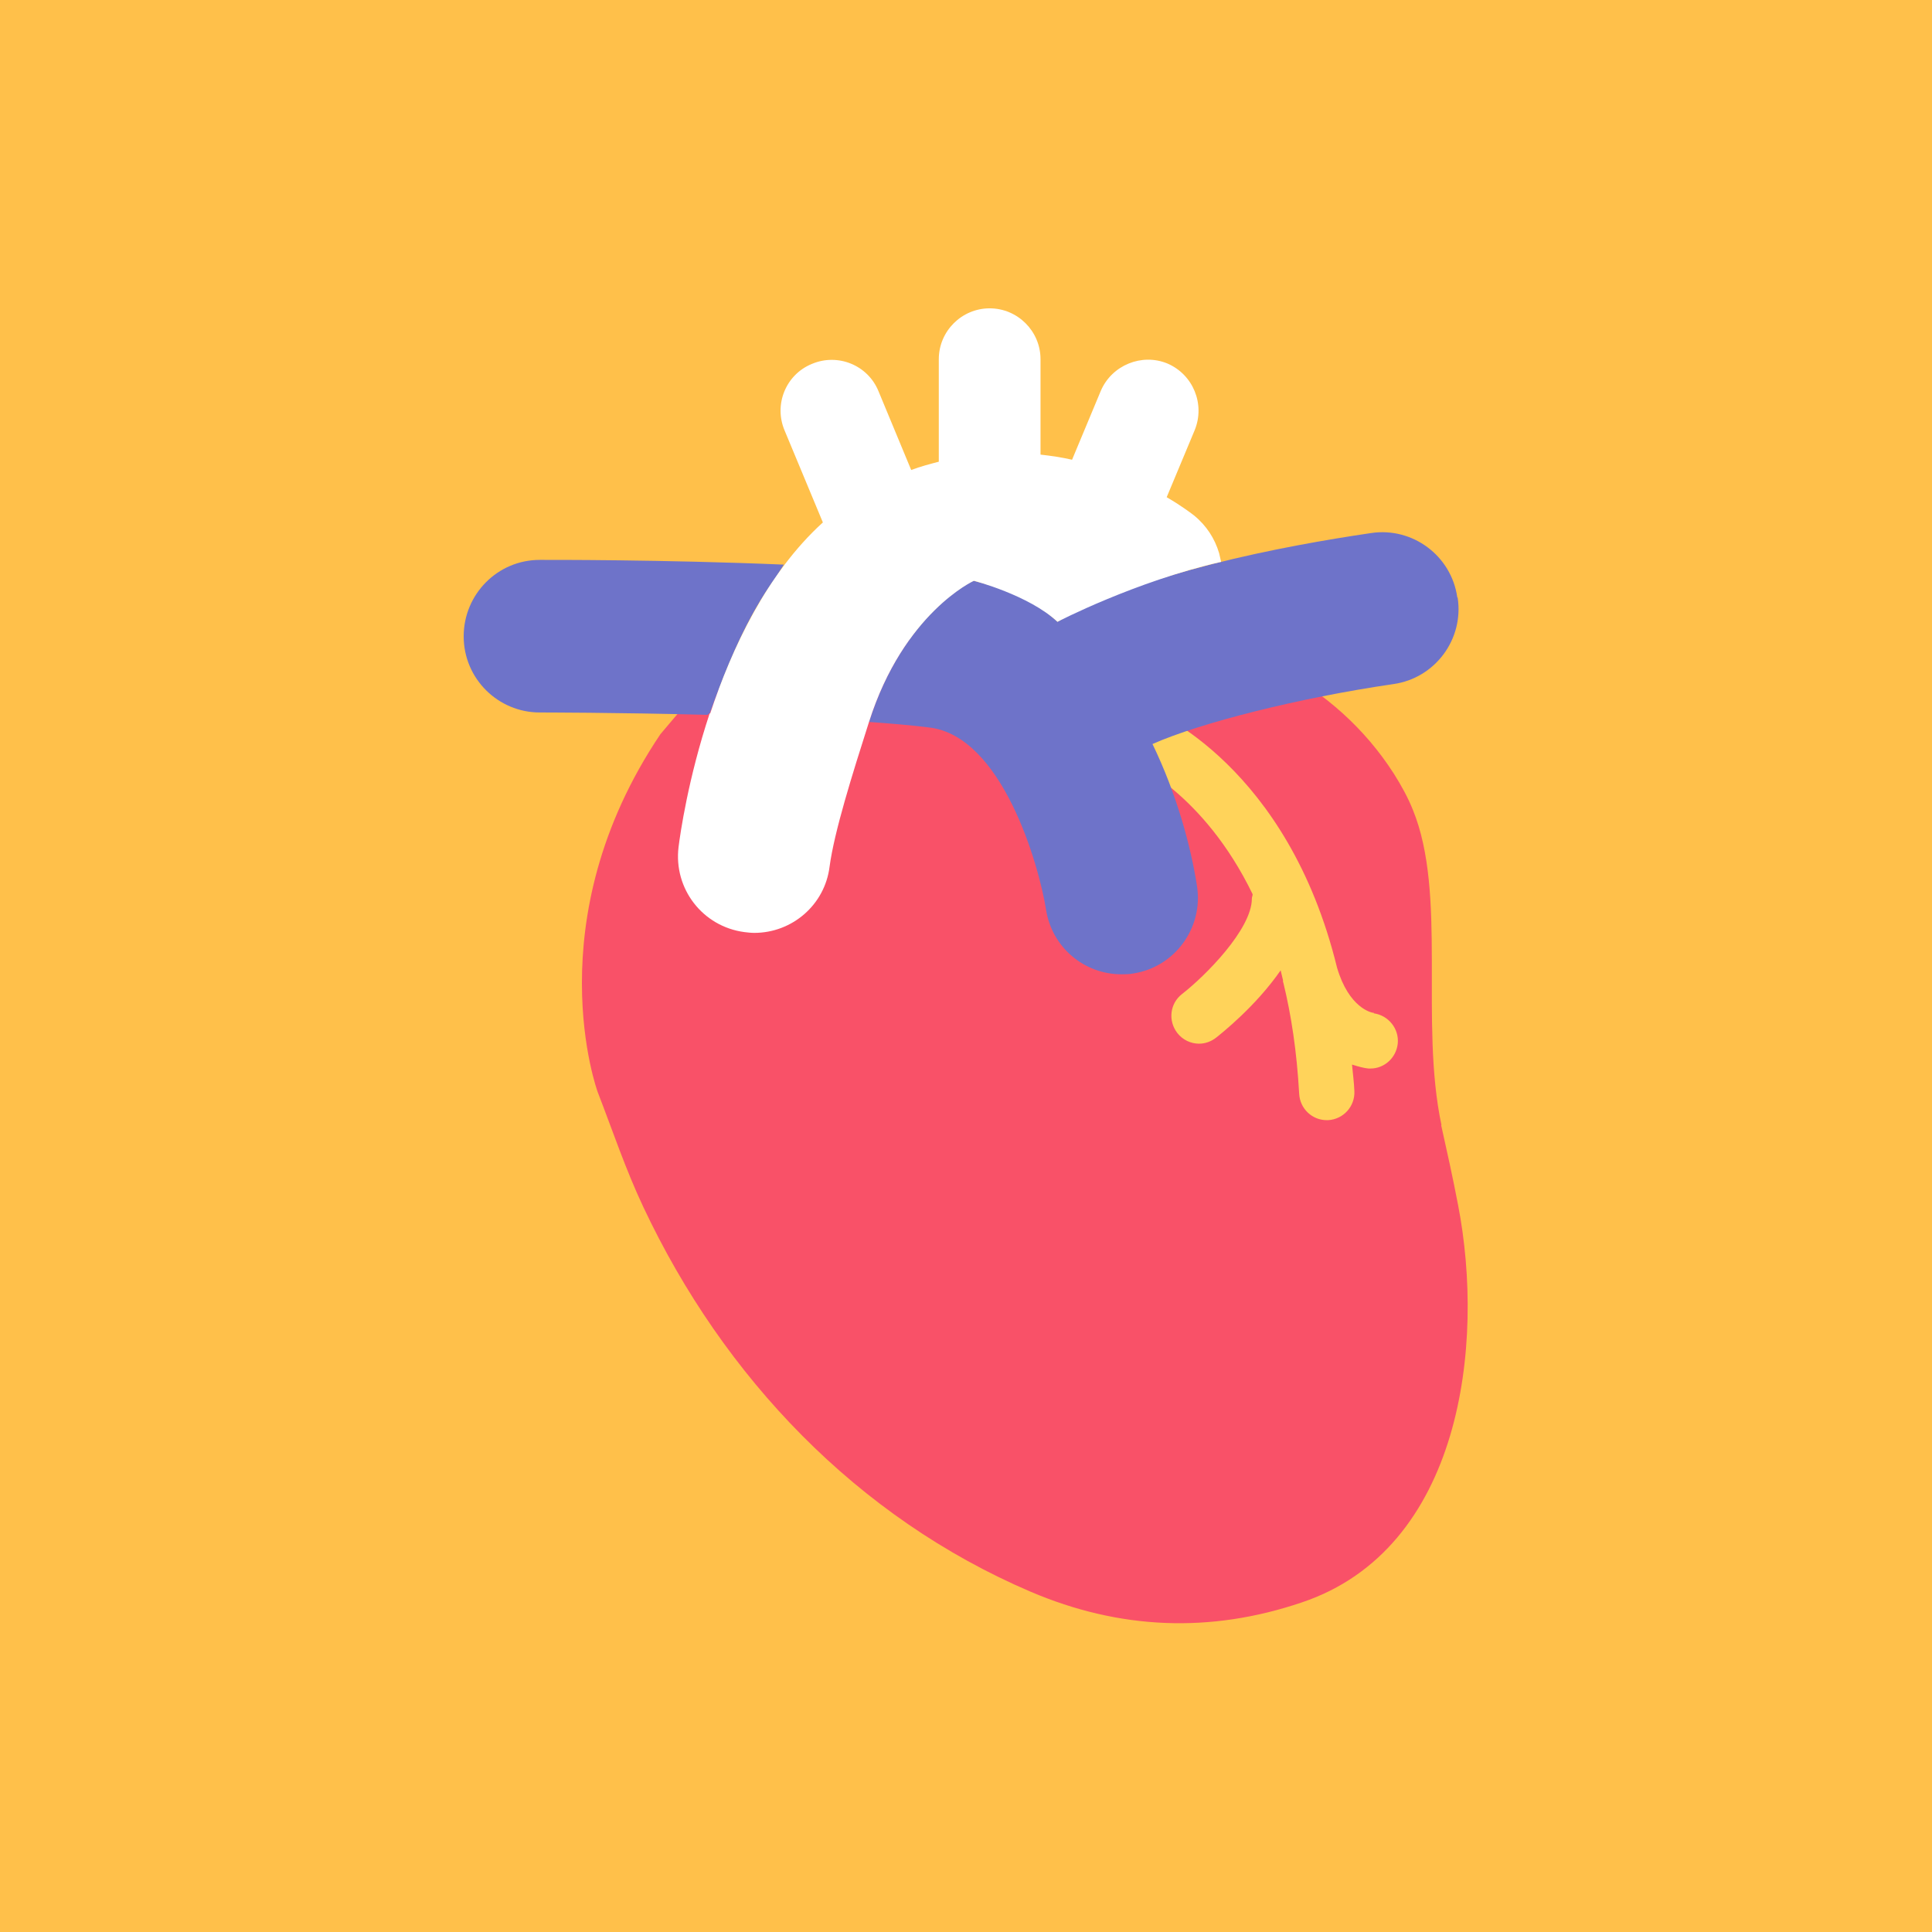 <?xml version="1.0" encoding="UTF-8"?>
<svg xmlns="http://www.w3.org/2000/svg" viewBox="0 0 49 49">
  <defs>
    <style>
      .cls-1 {
        fill: #fff;
      }

      .cls-2 {
        fill: #6e73c9;
      }

      .cls-3 {
        fill: #f95168;
      }

      .cls-4 {
        fill: #ffd35a;
      }

      .cls-5 {
        fill: #ffc04a;
      }
    </style>
  </defs>
  <g id="BG_color" data-name="BG color">
    <rect class="cls-5" x="-.5" y="-.5" width="50" height="50"/>
  </g>
  <g id="Layer_1" data-name="Layer 1">
    <g>
      <path class="cls-3" d="m36.56,28.54c-.56-2.63.15-5.87-.73-8.01-.12-.3-.29-.61-.48-.91-1.46-2.28-4.05-3.59-6.75-3.64-3.54-.07-8.89.19-11.41,2.12l-.44.52c-3.19,4.74-1.59,9.08-1.59,9.08.38.98.71,1.97,1.16,2.92,2.03,4.31,5.42,7.87,9.82,9.75,2.25.96,4.55,1.06,6.88.27,4.04-1.36,4.65-6.52,3.96-10.08-.13-.68-.28-1.36-.43-2.03Z"/>
      <path class="cls-4" d="m34.85,25.69c-.07,0-.64-.13-.94-1.15-1.25-5.11-4.62-6.5-4.79-6.57-.36-.14-.76.04-.91.4-.14.36.03.77.39.91.11.04,1.92.82,3.17,3.4,0,.04-.02.07-.02.11,0,.78-1.19,1.97-1.77,2.42-.31.24-.36.68-.12.99.14.18.35.27.55.27.15,0,.3-.05.43-.15.15-.12,1.01-.8,1.64-1.71.02.08.04.17.06.25,0,0,0,.02,0,.03,0,.01,0,.02.01.04.2.82.34,1.74.4,2.81.02.38.33.67.7.67.01,0,.02,0,.03,0,.39-.02.69-.35.67-.74-.01-.24-.04-.45-.06-.67.16.05.3.09.42.1.02,0,.04,0,.05,0,.35,0,.65-.27.69-.63.04-.38-.24-.72-.61-.77Z"/>
      <g>
        <path class="cls-2" d="m36.96,15.15c-.15-1.06-1.14-1.79-2.19-1.63-2.24.33-5.82,1.01-7.95,2.25-.55-.52-1.32-.84-2.13-1.04-.03.01-1.78.83-2.65,3.58,0,0,0,0,0,0,.54.04,1.05.08,1.52.14,1.86.21,2.79,3.49,2.97,4.62.15.96.97,1.64,1.91,1.64.1,0,.2,0,.3-.02,1.05-.16,1.78-1.15,1.62-2.21-.16-1.03-.52-2.35-1.13-3.61,1.22-.54,3.71-1.17,6.11-1.52,1.06-.15,1.79-1.14,1.63-2.19Z"/>
        <path class="cls-2" d="m18,18.09h0c.47-1.27.92-2.41,1.69-3.47l.19-.3c-3.07-.13-6-.12-6.19-.12-1.07,0-1.93.87-1.93,1.94,0,1.07.87,1.93,1.93,1.93h0s1.94,0,4.25.06l.04-.03Z"/>
      </g>
      <path class="cls-1" d="m18,18.09c-.55,1.66-.75,3.07-.79,3.39-.13,1.06.61,2.02,1.67,2.16.08.01.17.02.25.02.96,0,1.79-.71,1.91-1.68.12-.89.57-2.32,1-3.67.88-2.77,2.66-3.58,2.66-3.58,0,0,1.39.36,2.12,1.04,0,0,1.96-1.02,4.15-1.52l-.05-.22c-.11-.37-.32-.7-.64-.96-.04-.03-.28-.22-.69-.46l.71-1.7c.27-.66-.04-1.41-.69-1.69-.65-.27-1.41.04-1.69.69l-.73,1.75c-.26-.06-.53-.1-.8-.13v-2.42c0-.71-.58-1.29-1.29-1.29s-1.29.58-1.29,1.29v2.6c-.23.06-.46.12-.7.21l-.83-2c-.27-.66-1.03-.97-1.69-.69-.66.27-.97,1.03-.69,1.69l.97,2.33c-1.42,1.29-2.31,3.19-2.86,4.85"/>
    </g>
  </g>
</svg>
